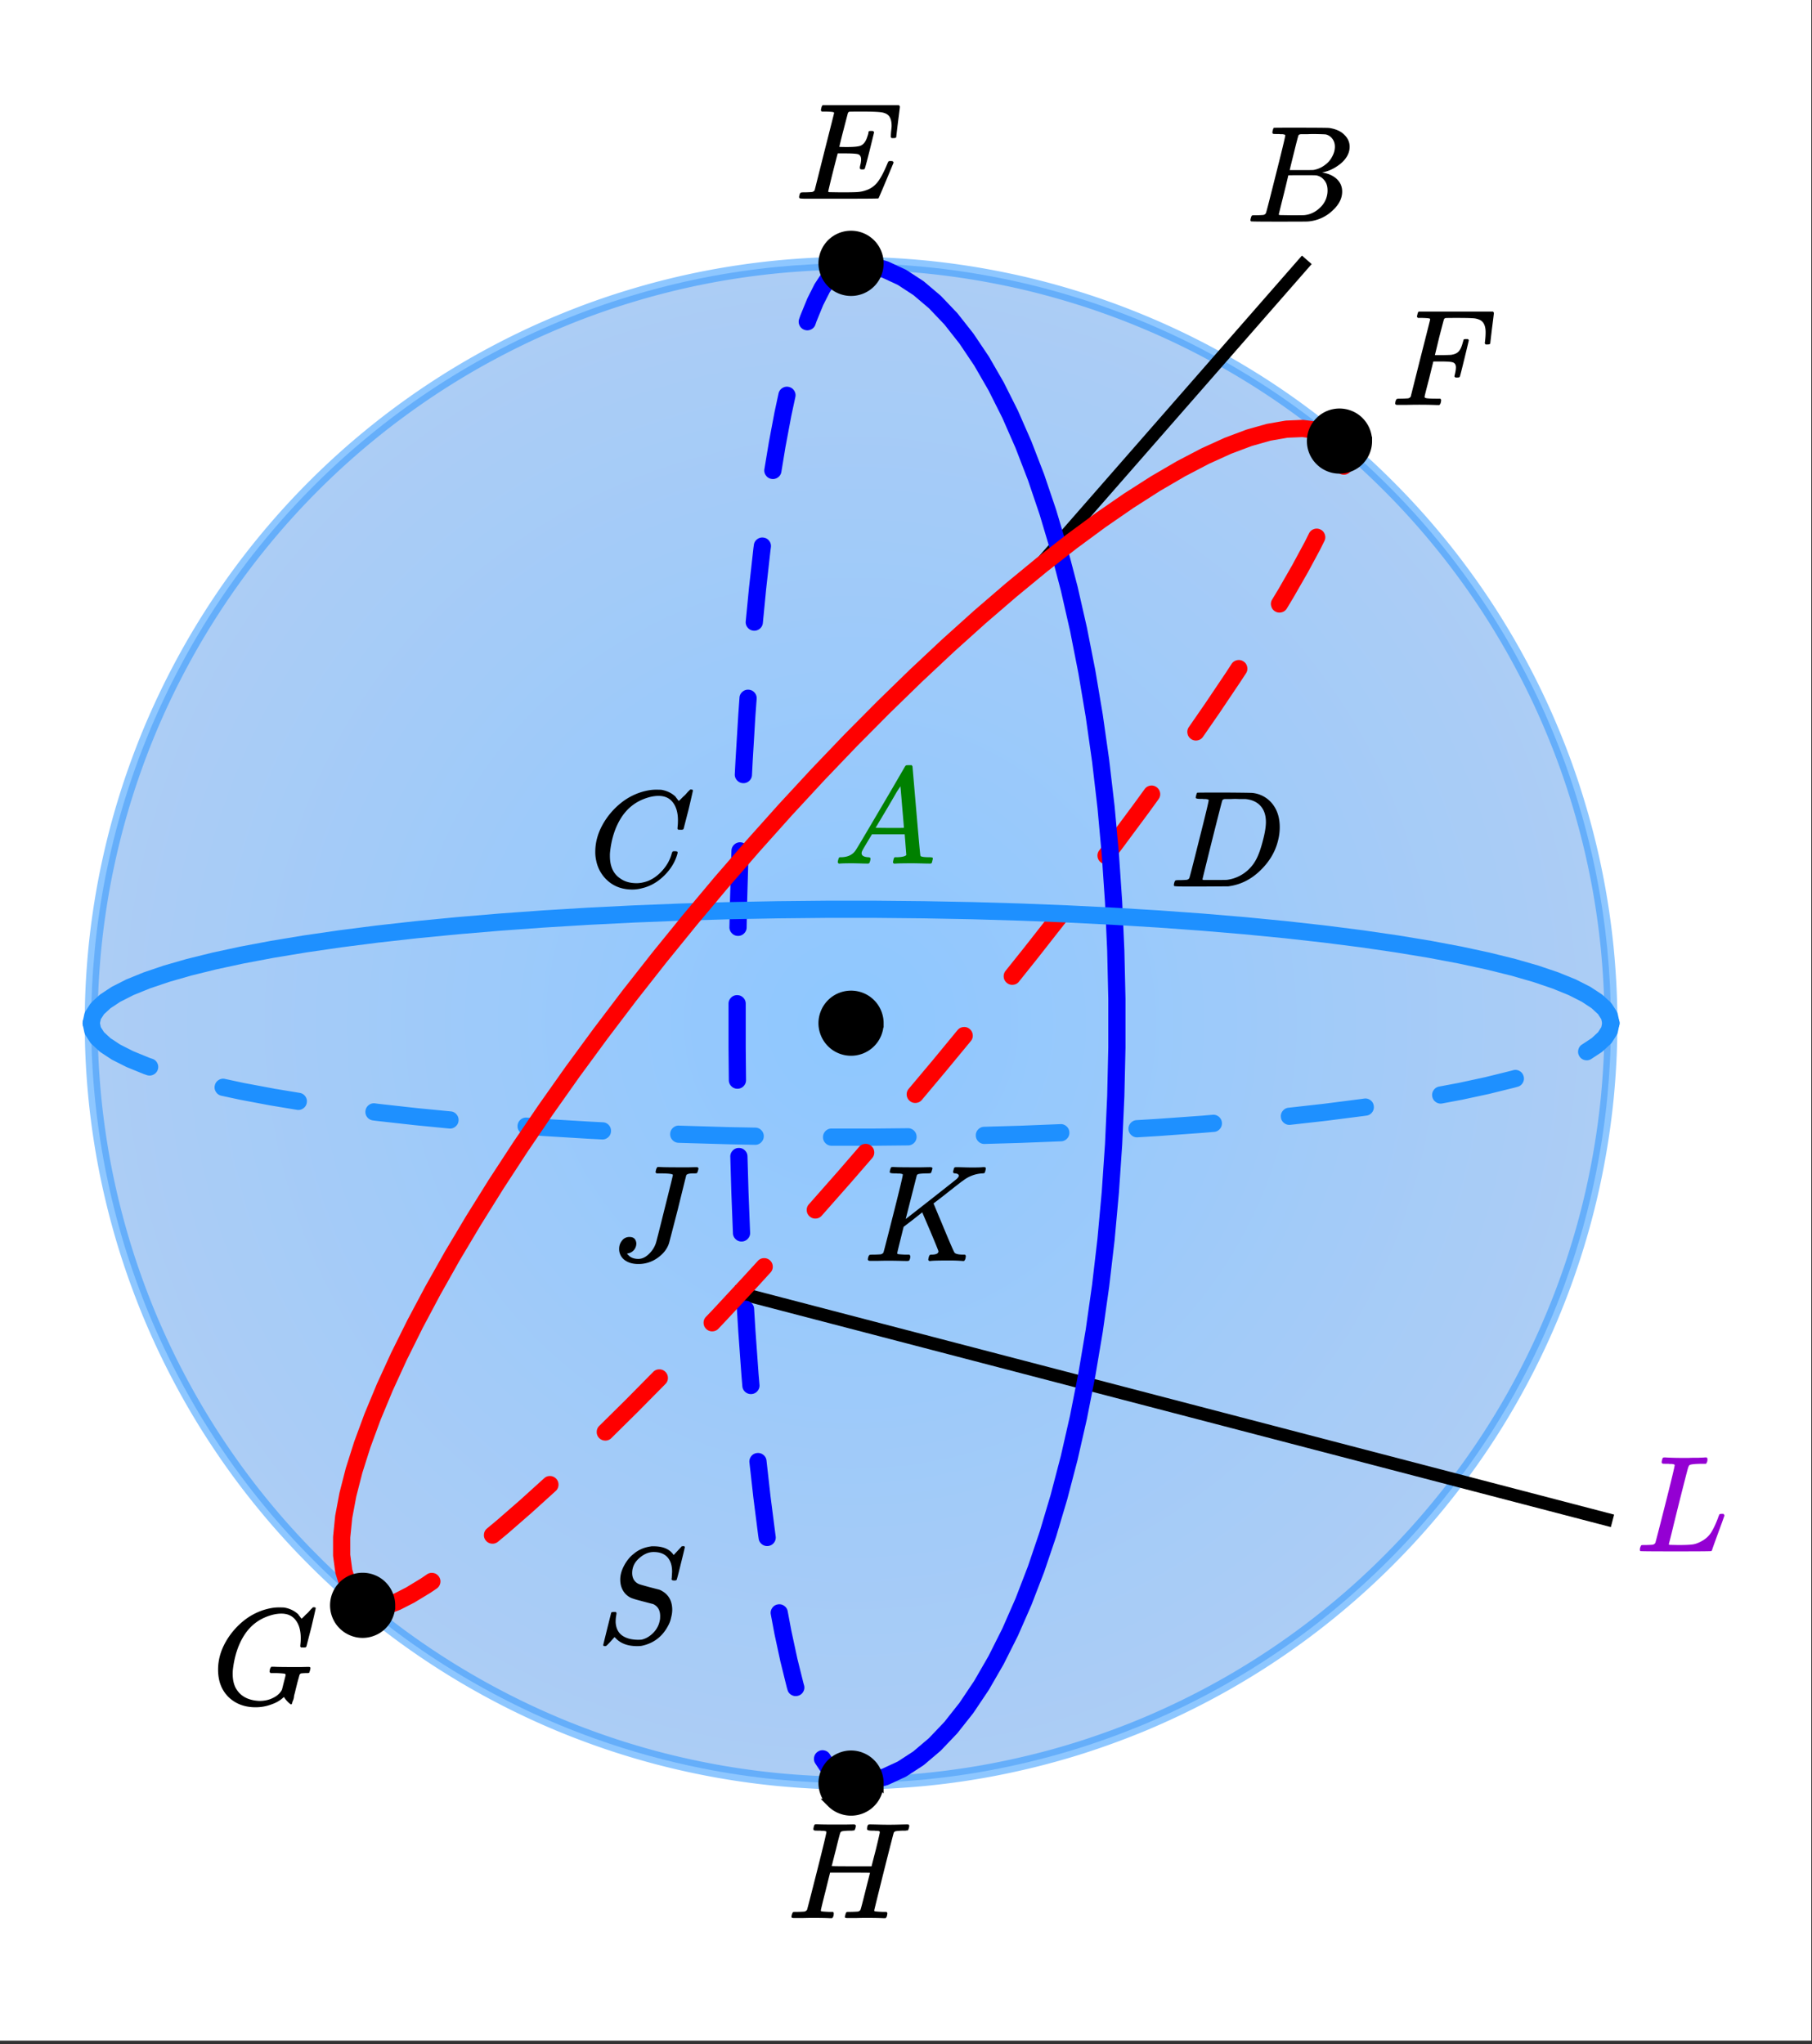 <svg xmlns="http://www.w3.org/2000/svg" xmlns:xlink="http://www.w3.org/1999/xlink" width="237.44" height="267.84" viewBox="0 0 178.08 200.88"><rect x="0" y="0" width="178.08" height="200.88" fill="#333333" stroke="none"/><defs><symbol overflow="visible" id="e"><path d="M9.438-6.078c0-.094.007-.274.03-.547.032-.27.048-.441.048-.516 0-.394-.07-.695-.204-.906-.124-.207-.355-.348-.687-.422-.305-.062-.992-.094-2.063-.094-.773 0-1.171.008-1.203.016-.074.031-.12.078-.14.14-.012.032-.157.59-.438 1.673a61.232 61.232 0 0 0-.406 1.64c.207.012.426.016.656.016h.125c.582 0 1-.035 1.25-.11.258-.082.461-.285.61-.609.05-.101.117-.297.203-.578a.433.433 0 0 0 .015-.11c.008-.038.016-.066.016-.077.008-.008.016-.024.016-.047a.047.047 0 0 1 .046-.032.392.392 0 0 1 .094-.015h.219c.031 0 .055.008.078.015.02.012.031.024.031.032.008 0 .02.011.032.03a.09.09 0 0 0 .03.048L7.36-4.75c-.304 1.2-.468 1.809-.5 1.828-.023.031-.093.047-.218.047-.118 0-.184-.016-.204-.047-.054-.02-.058-.129-.015-.328.062-.227.094-.43.094-.61 0-.257-.09-.425-.266-.5-.168-.062-.61-.093-1.328-.093h-.703c-.055.187-.227.855-.516 2a93.385 93.385 0 0 0-.422 1.75c0 .031.051.055.156.062.102 0 .461.008 1.079.016.843 0 1.398-.008 1.671-.031.282-.02.551-.078.813-.172a2.34 2.34 0 0 0 1.094-.75c.3-.363.625-.957.969-1.781.082-.196.132-.301.156-.313.031-.02.097-.031.203-.031.101 0 .172.012.203.031.05.031.078.078.078.14-.95 2.294-1.445 3.462-1.484 3.5-.031.024-1.32.032-3.86.032H.938C.613-.008.453-.031.453-.063v-.015a.187.187 0 0 1-.031-.078c0-.008.008-.07.031-.188.04-.133.078-.21.11-.234.039-.031.144-.047.312-.047.25 0 .52-.008.813-.031a.41.41 0 0 0 .265-.172c.008-.04.328-1.305.953-3.797.633-2.488.953-3.75.953-3.781 0-.063-.023-.094-.062-.094-.074-.031-.313-.05-.719-.063h-.422a.535.535 0 0 1-.094-.124c0-.02.016-.094.047-.22.032-.163.079-.257.141-.28h7.484c.063.062.094.109.094.14 0 .055-.062.563-.187 1.531-.118.97-.172 1.461-.172 1.47-.024.062-.117.093-.281.093H9.53c-.062-.05-.094-.094-.094-.125zm0 0"/></symbol><symbol overflow="visible" id="f"><path d="M11.766-9.219c.101 0 .164.012.187.031.031.024.047.06.047.11a.72.72 0 0 1-.031.187c-.043.157-.086.246-.125.266h-.11c-.023 0-.054.008-.093.016h-.235c-.48.011-.758.043-.828.093a.53.53 0 0 0-.094.094c-.023.043-.351 1.32-.984 3.828-.625 2.512-.938 3.782-.938 3.813 0 .062.02.094.063.094.07.023.316.042.734.062h.407c.05.063.078.105.078.125.008.012 0 .094-.031.25a.464.464 0 0 1-.141.25h-.203c-.336-.02-.938-.031-1.813-.031-.218 0-.523.008-.906.015h-.844c-.156 0-.234-.035-.234-.109 0-.008.004-.035.016-.078a.643.643 0 0 1 .03-.125c.04-.164.087-.258.141-.281a.954.954 0 0 1 .204-.016h.078c.238 0 .507-.008.812-.031.125-.031.207-.086.25-.172.031-.04.192-.649.484-1.828.301-1.188.454-1.79.454-1.813 0-.008-.657-.015-1.97-.015H4.22l-.453 1.828C3.46-1.446 3.312-.82 3.312-.781c0 .054.016.086.047.094.063.023.305.042.735.062h.422a.38.38 0 0 1 .062.125c.008.012.004.094-.016.25a.69.69 0 0 1-.14.25h-.203c-.336-.02-.938-.031-1.813-.031-.23 0-.539.008-.922.015H.656C.5-.016.422-.055.422-.14c0-.007.008-.07.031-.187.05-.164.098-.258.14-.281.04-.008.11-.016.204-.016h.078c.25 0 .52-.008.813-.031a.41.41 0 0 0 .265-.172c.02-.031.344-1.281.969-3.75.625-2.469.937-3.77.937-3.906 0-.008-.007-.02-.015-.032-.012-.02-.028-.03-.047-.03-.024-.009-.043-.017-.063-.017a.156.156 0 0 0-.078-.015.392.392 0 0 0-.094-.016h-.219a.516.516 0 0 0-.124-.015h-.14c-.22 0-.352-.004-.392-.016a.126.126 0 0 1-.093-.078c-.024-.031-.016-.113.015-.25.032-.145.07-.235.125-.266.008-.008.082-.015.22-.015.374.023.987.03 1.843.03h.89c.383-.007.665-.015.844-.015.114 0 .18.028.203.078.02.032.016.118-.015.25-.043.157-.09.246-.14.266h-.095c-.023 0-.054.008-.093.016h-.235c-.48.011-.758.043-.828.093a.217.217 0 0 0-.094.094c-.03.043-.18.594-.437 1.656-.063.243-.133.508-.203.797-.074.282-.125.492-.157.625l-.062.203c0 .024.656.032 1.969.032h1.953l.015-.047c0-.02.141-.57.422-1.657.25-1.03.375-1.582.375-1.656 0-.02-.011-.039-.03-.062-.013-.02-.032-.031-.063-.031-.024-.008-.047-.016-.079-.016a.516.516 0 0 0-.124-.016h-.141a.957.957 0 0 0-.172-.015h-.156c-.324 0-.485-.047-.485-.141 0-.188.024-.32.079-.406.019-.04.093-.063.218-.063.164 0 .442.008.828.016a33.13 33.13 0 0 0 2.016 0c.375-.008.629-.016.766-.016zm0 0"/></symbol><symbol overflow="visible" id="g"><path d="M2.5-.031c-.25 0-.578.008-.984.015h-.86c-.117 0-.183-.02-.203-.062a.187.187 0 0 1-.031-.078c0-.008.008-.07.031-.188.04-.133.078-.21.11-.234.039-.031.144-.047.312-.047.25 0 .52-.008.813-.031a.41.41 0 0 0 .265-.172c.008-.04.328-1.305.953-3.797.633-2.488.953-3.75.953-3.781 0-.063-.023-.094-.062-.094-.074-.031-.313-.05-.719-.063h-.422a.535.535 0 0 1-.094-.124c0-.02.016-.094.047-.22.032-.163.079-.257.141-.28h7.281c.063.062.094.109.094.14 0 .055-.063.563-.188 1.531-.117.97-.171 1.461-.171 1.47-.024.062-.118.093-.282.093h-.156c-.062-.05-.094-.094-.094-.125v-.063a.255.255 0 0 0 .016-.093c.008-.051.016-.098.016-.141.03-.258.046-.52.046-.781 0-.657-.21-1.067-.624-1.235a1.845 1.845 0 0 0-.657-.14c-.25-.02-.765-.031-1.547-.031-.718 0-1.093.007-1.125.015-.074.031-.12.074-.14.125-.012.012-.168.602-.469 1.766l-.422 1.75h.734c.54-.008.836-.02.891-.032.3-.05.52-.144.656-.28.188-.157.344-.477.47-.97a.88.88 0 0 1 .03-.093c.008-.04.016-.067.016-.078 0-.008.004-.024.016-.047.007-.032.02-.047.03-.047a.123.123 0 0 0 .048-.016c.031-.008.054-.015.078-.015h.265c.063.043.094.086.094.125 0 .03-.14.625-.422 1.78-.28 1.15-.433 1.743-.453 1.782-.011.063-.101.094-.265.094h-.157c-.062-.04-.101-.078-.109-.11 0-.03.016-.109.047-.234.062-.258.094-.476.094-.656 0-.27-.11-.438-.329-.5-.167-.05-.546-.078-1.14-.078h-.75L3.75-2.563c-.293 1.118-.438 1.7-.438 1.75 0 .055.024.09.079.11.101.055.476.078 1.125.078h.343c.051.055.079.094.079.125.007.023 0 .105-.032.25a.464.464 0 0 1-.14.25h-.22A45.919 45.919 0 0 0 2.5-.031zm0 0"/></symbol><symbol overflow="visible" id="h"><path d="M4.36.297c-1.075 0-1.962-.332-2.657-1C1.016-1.38.672-2.281.672-3.406c0-1.082.336-2.133 1.015-3.156a7.267 7.267 0 0 1 1.5-1.641 6.098 6.098 0 0 1 1.97-1.063c.53-.164 1.019-.25 1.468-.25.32 0 .508.008.563.016.539.094 1 .32 1.375.672.007.023.039.07.093.14.063.075.11.137.14.188.04.055.067.078.079.078.031 0 .156-.113.375-.344.063-.062.129-.125.203-.187.07-.07.14-.145.203-.219.07-.082.117-.133.14-.156L10-9.531h.078c.125 0 .188.031.188.094 0 .042-.141.664-.422 1.859-.324 1.25-.485 1.883-.485 1.89a.239.239 0 0 1-.078.094.858.858 0 0 1-.234.016h-.219c-.043-.05-.07-.082-.078-.094 0-.008.004-.086.016-.234.02-.176.03-.375.03-.594 0-.75-.167-1.336-.5-1.766-.323-.425-.792-.64-1.405-.64-.48 0-.996.117-1.547.344-.907.374-1.633 1.007-2.172 1.89-.531.875-.875 1.93-1.031 3.156a3.848 3.848 0 0 0-.032.532c0 .511.086.953.266 1.328.426.824 1.195 1.265 2.313 1.328h.078c.488 0 .937-.102 1.343-.313.407-.207.688-.472.844-.796.02-.07.082-.32.188-.75.113-.426.171-.66.171-.704 0-.07-.062-.113-.187-.125a7.773 7.773 0 0 0-.797-.046h-.5c-.055-.063-.086-.098-.094-.11 0-.02.008-.11.032-.265a.647.647 0 0 1 .14-.25h.235c.351.023.984.03 1.89.03h.828c.332-.007.567-.015.704-.015.124 0 .187.04.187.11 0 .023-.012.09-.031.203a.374.374 0 0 0-.031.093.851.851 0 0 1-.032.094c0 .012-.008.027-.015.047a.091.091 0 0 1-.047.047c-.024 0-.047.008-.078.015h-.141c-.18 0-.36.012-.547.032a.291.291 0 0 0-.156.156l-.047.172c-.031.117-.086.305-.156.562-.063.262-.121.493-.172.688-.024.105-.047.215-.078.328-.031.117-.059.215-.078.297a1.48 1.48 0 0 1-.156.578c-.012.055-.024.094-.032.125a.11.11 0 0 1-.031.078A.188.188 0 0 1 7.89 0c-.012.008-.024.016-.032.016-.03 0-.062-.016-.093-.047-.075-.04-.184-.14-.329-.297a2.288 2.288 0 0 1-.28-.375c0-.008-.012-.004-.032.015a.359.359 0 0 1-.063.047c-.304.282-.699.508-1.187.672-.48.176-.984.266-1.516.266zm0 0"/></symbol><symbol overflow="visible" id="i"><path d="M3.89-8.484c0-.008-.007-.02-.015-.032-.012-.02-.027-.03-.047-.03a.084.084 0 0 0-.047-.017c-.023-.007-.047-.015-.078-.015a.392.392 0 0 0-.094-.016H3.39a.582.582 0 0 0-.14-.015h-.125c-.219 0-.355-.004-.406-.016a.091.091 0 0 1-.078-.078c-.024-.031-.016-.113.015-.25.04-.156.078-.242.11-.266.007-.008.597-.015 1.765-.015 2.332 0 3.563.011 3.688.03.625.095 1.11.31 1.453.642.363.343.547.746.547 1.203 0 .324-.086.632-.25.921-.211.368-.531.696-.969.985-.43.293-.883.492-1.36.594l-.14.03c.594.087 1.07.294 1.438.626.363.336.546.75.546 1.25 0 .648-.296 1.25-.89 1.812A3.925 3.925 0 0 1 6.125-.016C6.062-.004 5.109 0 3.265 0 1.462 0 .552-.008.532-.031.488-.051.47-.086.47-.141c0-.062.008-.125.031-.187.04-.164.086-.258.14-.281a.954.954 0 0 1 .204-.016h.078c.238 0 .508-.008.812-.031.125-.031.207-.086.25-.172.032-.031.352-1.281.97-3.75.624-2.469.937-3.77.937-3.906zM8.767-7.36c0-.301-.079-.555-.235-.766a1.131 1.131 0 0 0-.625-.438c-.062-.019-.48-.035-1.25-.046-.18 0-.367.007-.562.015h-.641c-.137.012-.219.043-.25.094-.031.031-.183.602-.453 1.703-.273 1.094-.414 1.672-.422 1.734h1.094c.726 0 1.144-.003 1.25-.015a2.49 2.49 0 0 0 1.047-.438c.332-.226.586-.507.765-.843.188-.332.282-.664.282-1zm-.72 4.265c0-.394-.108-.722-.327-.984a1.279 1.279 0 0 0-.797-.469c-.055-.008-.43-.016-1.125-.016-1.063 0-1.602.008-1.61.016 0 .024-.078.356-.234 1-.156.637-.312 1.266-.469 1.89l-.234.954c0 .031.05.055.156.062.102 0 .469.008 1.094.016.8 0 1.234-.004 1.297-.016.582-.062 1.101-.32 1.562-.78a2.279 2.279 0 0 0 .688-1.673zm0 0"/></symbol><symbol overflow="visible" id="j"><path d="M8.797-6.5c0-.75-.168-1.336-.5-1.766-.324-.425-.793-.64-1.406-.64-.48 0-.996.117-1.547.344-.98.406-1.746 1.105-2.297 2.093-.492.875-.797 1.903-.922 3.078A2.994 2.994 0 0 0 2.109-3c0 1.031.344 1.773 1.032 2.219.425.304.957.453 1.593.453.344 0 .72-.07 1.125-.219.532-.219 1.008-.57 1.438-1.062.437-.5.734-1.047.89-1.641.04-.113.07-.176.094-.188.02-.019.086-.03.203-.03.188 0 .282.038.282.109 0 .011-.008.054-.016.125-.219.804-.656 1.527-1.313 2.171C6.79-.425 6.063-.016 5.25.173a3.682 3.682 0 0 1-.938.125C3.382.297 2.603.03 1.97-.5A3.568 3.568 0 0 1 .766-2.531a3.733 3.733 0 0 1-.094-.875c0-1.082.336-2.133 1.015-3.156a7.267 7.267 0 0 1 1.5-1.641 6.098 6.098 0 0 1 1.97-1.063c.53-.164 1.019-.25 1.468-.25.32 0 .508.008.563.016.539.094 1 .32 1.375.672.007.023.039.07.093.14.063.075.11.137.14.188.04.055.067.078.079.078.031 0 .156-.113.375-.344.063-.062.129-.125.203-.187.07-.07.14-.145.203-.219.07-.082.117-.133.14-.156L10-9.531h.078c.125 0 .188.031.188.094 0 .042-.141.664-.422 1.859-.324 1.25-.485 1.883-.485 1.89a.239.239 0 0 1-.078.094.858.858 0 0 1-.234.016h-.219c-.043-.05-.07-.082-.078-.094 0-.008.004-.086.016-.234.02-.176.03-.375.03-.594zm0 0"/></symbol><symbol overflow="visible" id="k"><path d="M3.875-8.484c0-.008-.008-.02-.016-.032 0-.02-.011-.03-.03-.03-.024-.009-.044-.017-.063-.017a.156.156 0 0 0-.079-.015.392.392 0 0 0-.093-.016h-.219a.582.582 0 0 0-.14-.015h-.126c-.304 0-.468-.032-.5-.094-.011-.031 0-.11.032-.235.039-.164.078-.257.109-.28.02-.009.922-.016 2.703-.016 1.5.011 2.336.023 2.516.03.187 0 .367.024.547.063a2.88 2.88 0 0 1 1.703 1.125c.426.586.64 1.313.64 2.188 0 .45-.058.89-.171 1.328-.25 1.023-.778 1.945-1.579 2.766C8.203-.797 7.164-.234 6-.047l-.188.031L3.188 0h-1.5C.883 0 .478-.02.47-.063v-.015a.32.32 0 0 1-.016-.078c0-.008.008-.07.031-.188.04-.133.079-.21.11-.234.039-.031.144-.047.312-.047.239 0 .508-.008.813-.031.125-.031.207-.086.25-.172.031-.031.351-1.281.968-3.75.626-2.469.938-3.77.938-3.906zM9.5-6.344c0-.664-.18-1.191-.531-1.578-.344-.383-.836-.61-1.469-.672H6.906c-.156-.008-.304-.015-.437-.015-.137 0-.282.007-.438.015H5.453c-.117.012-.195.055-.234.125-.024.031-.356 1.328-1 3.89-.637 2.556-.953 3.845-.953 3.876 0 .031.05.055.156.062h1.031c.738 0 1.149-.004 1.234-.015A3.767 3.767 0 0 0 7.86-1.734c.32-.32.582-.696.782-1.125.207-.438.398-1.008.578-1.72.187-.718.281-1.304.281-1.765zm0 0"/></symbol><symbol overflow="visible" id="l"><path d="M7.469-7.031c0-.614-.157-1.086-.469-1.422-.305-.332-.75-.5-1.344-.5-.492 0-.965.203-1.422.61-.46.405-.687.89-.687 1.452 0 .282.066.524.203.72.145.198.332.335.563.405.03.012.343.102.937.266l.906.234c.133.032.305.121.516.266.539.387.812.965.812 1.734a3 3 0 0 1-.109.75 2.665 2.665 0 0 1-.266.75C6.547-.66 5.672.016 4.484.266c-.105.02-.257.03-.453.03-.898 0-1.59-.25-2.078-.75l-.14-.14-.375.422C1.175.11 1.03.254 1 .266c-.023.02-.063.03-.125.03C.758.297.703.259.703.189c0-.024.258-1.079.781-3.172.02-.051.11-.079.266-.079h.188c.039.043.062.075.062.094.008.012.004.086-.016.219-.043.219-.062.45-.062.688.031.585.242 1.023.64 1.312.395.281.926.422 1.594.422.094 0 .203-.004.328-.016.426-.101.805-.328 1.141-.672.344-.351.555-.765.64-1.234.02-.07.032-.207.032-.406 0-.582-.234-.977-.703-1.188-.055-.008-.375-.094-.969-.25s-.906-.242-.938-.265a1.704 1.704 0 0 1-.953-.672c-.242-.344-.359-.75-.359-1.219 0-.445.129-.91.39-1.39.258-.477.567-.852.922-1.126.458-.394 1.016-.64 1.672-.734a.582.582 0 0 1 .141-.016h.156c.938 0 1.594.29 1.969.86l.797-.86h.047c.031-.007.054-.015.078-.015.113 0 .172.031.172.094 0 .062-.133.609-.39 1.64-.25 1.031-.392 1.563-.423 1.594-.031.031-.105.047-.218.047-.18 0-.266-.04-.266-.125 0-.051.004-.098.016-.14 0-.04.003-.134.015-.282.008-.156.016-.266.016-.328zm0 0"/></symbol><symbol overflow="visible" id="m"><path d="M6.047-8.453c0-.102-.422-.156-1.266-.156h-.328c-.062-.04-.101-.079-.11-.11 0-.031.016-.113.048-.25a.642.642 0 0 1 .14-.265h.219c.375.023 1.035.03 1.984.03h.891c.352-.007.598-.015.734-.015.102 0 .16.024.172.063.02.043.031.07.031.078 0 .012-.015.074-.046.187-.043.149-.079.23-.11.25-.031.024-.117.032-.25.032h-.11c-.398 0-.624.062-.687.187-.03.117-.308 1.23-.828 3.344-.574 2.23-.867 3.351-.875 3.36-.187.554-.562 1.027-1.125 1.421a3.18 3.18 0 0 1-1.89.594C2.086.297 1.633.16 1.28-.11a1.332 1.332 0 0 1-.515-1.079c0-.312.093-.582.28-.812a.889.889 0 0 1 .735-.36c.407 0 .63.204.672.61a1 1 0 0 1-.219.656.991.991 0 0 1-.578.344c-.074.012-.11.027-.11.047 0 .012.036.047.11.11.227.261.563.39 1 .39.344 0 .676-.149 1-.453.332-.301.57-.664.719-1.094.04-.113.328-1.242.86-3.39.538-2.145.812-3.25.812-3.313zm0 0"/></symbol><symbol overflow="visible" id="n"><path d="M3.86-8.484c0-.008-.008-.02-.016-.032-.012-.02-.028-.03-.047-.03-.024-.009-.043-.017-.063-.017a.156.156 0 0 0-.078-.015.392.392 0 0 0-.094-.016h-.219a.516.516 0 0 0-.124-.015h-.14c-.306 0-.47-.032-.5-.094-.013-.031 0-.11.03-.235.04-.156.082-.25.125-.28.008-.009.082-.016.22-.016.374.023.987.03 1.843.03h.89c.383-.007.665-.015.844-.015.157 0 .235.04.235.11a.583.583 0 0 1-.047.187c-.043.18-.086.274-.125.281-.032.024-.18.032-.438.032-.48.011-.758.043-.828.093a.217.217 0 0 0-.094.094L4.141-4.125c.007 0 .836-.645 2.484-1.938 1.656-1.3 2.5-1.968 2.531-2 .133-.132.203-.238.203-.312 0-.133-.117-.21-.343-.234-.149 0-.22-.051-.22-.157 0-.007.017-.07.048-.187.031-.113.05-.18.062-.203.031-.04.11-.063.235-.063.144 0 .382.008.718.016.332.012.61.015.829.015.488 0 .82-.007 1-.03.132-.009.222-.005.265.015.04.012.063.055.063.125 0 .031-.016.105-.047.219a.87.87 0 0 1-.063.187c-.031.043-.117.063-.25.063a3.36 3.36 0 0 0-1.844.687l-.156.11c-.023.011-.492.375-1.406 1.093a57.582 57.582 0 0 1-1.375 1.063L7-5.36l.375.906c.176.406.336.793.484 1.156.664 1.594 1.024 2.418 1.079 2.469.007.023.03.043.062.062.125.086.352.133.688.141h.28c.052.063.079.105.079.125.008.012 0 .094-.031.25a.464.464 0 0 1-.141.25h-.14a15.298 15.298 0 0 0-1.282-.047c-1.074 0-1.695.016-1.86.047h-.14a.365.365 0 0 1-.094-.11c0-.03.016-.113.047-.25A.558.558 0 0 1 6.5-.577c.031-.031.086-.047.172-.047.457 0 .687-.11.687-.328 0-.05-.265-.707-.796-1.969l-.797-1.86-.907.72-.921.703-.313 1.265c-.21.836-.313 1.274-.313 1.313 0 .054.016.086.047.094.063.023.305.042.735.062h.422a.57.57 0 0 1 .078.156.888.888 0 0 1-.094.406C4.457-.02 4.383 0 4.281 0c-.148 0-.418-.004-.812-.016C3.07-.023 2.727-.03 2.438-.03c-.293 0-.626.008-1 .015H.655c-.117 0-.183-.02-.203-.062a.187.187 0 0 1-.031-.078c0-.008.008-.07.031-.188.04-.133.078-.21.11-.234.039-.031.144-.047.312-.047.25 0 .52-.008.813-.031a.41.41 0 0 0 .265-.172c.02-.031.344-1.281.969-3.75.625-2.469.937-3.77.937-3.906zm0 0"/></symbol><symbol overflow="visible" id="o"><path d="M3.86-8.484c0-.008-.008-.02-.016-.032-.012-.02-.028-.03-.047-.03-.024-.009-.043-.017-.063-.017a.156.156 0 0 0-.078-.015.392.392 0 0 0-.094-.016h-.219a.516.516 0 0 0-.124-.015h-.14c-.22 0-.352-.004-.392-.016a.126.126 0 0 1-.093-.078c-.024-.031-.016-.113.015-.25.04-.164.082-.254.125-.266a.794.794 0 0 1 .204-.015c.476.03 1.05.046 1.718.046h.532c.238-.007.41-.015.515-.015h.484c.196-.008.348-.016.454-.016.101-.008.171-.015.203-.015H7c.05.054.078.093.078.125a.922.922 0 0 1-.016.25.72.72 0 0 1-.125.25h-.515c-.625.011-.992.054-1.094.125-.062.03-.125.164-.187.39-.063.219-.368 1.403-.907 3.547l-.468 1.89a95.478 95.478 0 0 1-.36 1.47l-.125.484c0 .031.04.055.125.062.082 0 .348.008.797.016.676 0 1.156-.02 1.438-.063.28-.039.593-.16.937-.359.363-.207.656-.484.875-.828.219-.352.438-.816.656-1.39a2.37 2.37 0 0 1 .157-.391.547.547 0 0 1 .218-.031h.172c.063.085.094.136.094.156 0 .011-.094.277-.281.797-.188.511-.387 1.054-.594 1.625-.21.574-.324.902-.344.984-.031.055-.058.086-.078.094C7.43-.008 6.27 0 3.97 0 1.676 0 .516-.008.484-.031c-.03-.02-.046-.055-.046-.11 0-.062.003-.125.015-.187.05-.164.098-.258.14-.281.04-.008.11-.016.204-.016h.078c.25 0 .52-.008.813-.031a.41.41 0 0 0 .265-.172c.02-.031.344-1.281.969-3.75.625-2.469.937-3.77.937-3.906zm0 0"/></symbol><symbol overflow="visible" id="p"><path d="M.563 0C.5-.063.469-.11.469-.14c0-.04.015-.118.047-.235.03-.113.054-.18.078-.203l.062-.047h.188c.625-.02 1.082-.242 1.375-.672.05-.05.867-1.426 2.453-4.125a452.572 452.572 0 0 0 2.39-4.094c.051-.082.098-.129.141-.14.04-.008.14-.016.297-.016h.234c.051.074.079.117.079.125l.375 4.375c.25 2.906.382 4.375.406 4.406.039.094.332.141.875.141.101 0 .176.008.219.016.039 0 .07.011.093.03.02.024.031.056.031.095a.983.983 0 0 1-.046.187c-.024.137-.047.219-.079.25C9.665-.016 9.61 0 9.517 0c-.168 0-.438-.004-.813-.016-.367-.007-.664-.015-.89-.015-.844 0-1.399.011-1.657.031h-.172a.365.365 0 0 1-.093-.11c0-.03.015-.113.046-.25.032-.124.055-.195.079-.218l.046-.047h.282c.476-.02.765-.094.86-.219l-.157-2.031H3.828l-.469.781c-.324.543-.492.836-.5.875a.524.524 0 0 0-.046.203c0 .23.207.36.624.391.165 0 .25.047.25.14a.915.915 0 0 1-.03.188.754.754 0 0 1-.095.25C3.54-.016 3.485 0 3.392 0c-.157 0-.403-.004-.735-.016-.336-.007-.586-.015-.75-.015C1.27-.031.86-.02.672 0zm6.406-3.516c0-.093-.059-.789-.172-2.093-.106-1.313-.164-1.973-.172-1.985l-.375.578c-.137.243-.418.727-.844 1.454L4.188-3.517l1.39.016c.926 0 1.39-.004 1.39-.016zm0 0"/></symbol><clipPath id="a"><path d="M0 0h178v200.531H0zm0 0"/></clipPath><clipPath id="b"><path d="M8 25h151v151H8zm0 0"/></clipPath><clipPath id="c"><path d="M158.32 100.555c0 1.222-.03 2.445-.09 3.664a81.302 81.302 0 0 1-.27 3.656 75.072 75.072 0 0 1-1.078 7.25 73.817 73.817 0 0 1-2.929 10.59 72.55 72.55 0 0 1-1.32 3.418 73.244 73.244 0 0 1-3.133 6.625 73.388 73.388 0 0 1-5.879 9.281 69.919 69.919 0 0 1-2.254 2.89 73.484 73.484 0 0 1-4.922 5.43 73.5 73.5 0 0 1-5.43 4.922 73.542 73.542 0 0 1-5.886 4.367 72.613 72.613 0 0 1-3.098 1.961 71.017 71.017 0 0 1-3.187 1.805 75.358 75.358 0 0 1-6.625 3.137c-1.13.465-2.27.906-3.422 1.316a71.142 71.142 0 0 1-3.48 1.153 74.873 74.873 0 0 1-7.105 1.777c-1.2.242-2.403.45-3.614.629-1.207.18-2.422.328-3.637.449a82.157 82.157 0 0 1-3.656.27c-1.223.058-2.442.09-3.664.09a76.33 76.33 0 0 1-3.664-.09 81.3 81.3 0 0 1-3.657-.27 75.732 75.732 0 0 1-3.636-.45 70.53 70.53 0 0 1-3.614-.628 73.818 73.818 0 0 1-10.59-2.93 77.041 77.041 0 0 1-3.417-1.316 75.358 75.358 0 0 1-12.91-6.903 76.559 76.559 0 0 1-3-2.109 76.433 76.433 0 0 1-5.665-4.652c-.906-.82-1.789-1.66-2.652-2.528a70.384 70.384 0 0 1-2.527-2.652 70.087 70.087 0 0 1-2.395-2.777 73.544 73.544 0 0 1-4.367-5.887 73.388 73.388 0 0 1-3.766-6.285 75.359 75.359 0 0 1-3.137-6.625 77.041 77.041 0 0 1-2.468-6.899 78.847 78.847 0 0 1-.977-3.535 78.804 78.804 0 0 1-.804-3.574A75.048 75.048 0 0 1 9.05 96.891c.062-1.22.152-2.438.27-3.657a75.733 75.733 0 0 1 1.074-7.25c.242-1.195.507-2.39.804-3.574a74.026 74.026 0 0 1 2.129-7.016c.41-1.148.852-2.289 1.317-3.417a75.36 75.36 0 0 1 6.902-12.91 73.544 73.544 0 0 1 4.367-5.887 73.498 73.498 0 0 1 4.922-5.43 73.66 73.66 0 0 1 5.43-4.922 72.52 72.52 0 0 1 2.886-2.254 75.02 75.02 0 0 1 6.094-4.074 73.39 73.39 0 0 1 3.191-1.805 73.244 73.244 0 0 1 6.626-3.133 72.549 72.549 0 0 1 6.898-2.468 73.994 73.994 0 0 1 10.723-2.41 75.732 75.732 0 0 1 3.636-.45 81.302 81.302 0 0 1 3.657-.27 76.33 76.33 0 0 1 3.664-.089c1.222 0 2.441.031 3.664.09 1.218.062 2.437.152 3.656.27a75.072 75.072 0 0 1 7.25 1.078 72.592 72.592 0 0 1 7.105 1.781c1.172.351 2.332.734 3.48 1.148 1.153.41 2.294.852 3.423 1.32a73.244 73.244 0 0 1 6.625 3.133 71.018 71.018 0 0 1 3.187 1.805 72.612 72.612 0 0 1 6.094 4.074 69.918 69.918 0 0 1 2.89 2.254 73.483 73.483 0 0 1 5.43 4.922 73.483 73.483 0 0 1 4.922 5.43 69.92 69.92 0 0 1 2.254 2.89 72.564 72.564 0 0 1 4.074 6.094 71.018 71.018 0 0 1 1.805 3.188 73.245 73.245 0 0 1 3.133 6.625 72.55 72.55 0 0 1 2.469 6.898 73.994 73.994 0 0 1 2.41 10.723c.18 1.207.328 2.422.449 3.636.117 1.22.207 2.438.27 3.657.058 1.218.09 2.441.09 3.664zm0 0"/></clipPath><radialGradient id="d" gradientUnits="userSpaceOnUse" cx=".5" cy=".5" fx=".5" fy=".5" r="1.8" gradientTransform="matrix(149.357 0 0 149.357 8.961 25.876)"><stop offset="0" stop-color="#1f90ff" stop-opacity=".502"/><stop offset=".004" stop-color="#1f90ff" stop-opacity=".502"/><stop offset=".008" stop-color="#2090fe" stop-opacity=".502"/><stop offset=".012" stop-color="#2191fe" stop-opacity=".502"/><stop offset=".016" stop-color="#2291fe" stop-opacity=".502"/><stop offset=".02" stop-color="#2391fd" stop-opacity=".502"/><stop offset=".023" stop-color="#2491fd" stop-opacity=".502"/><stop offset=".027" stop-color="#2491fd" stop-opacity=".502"/><stop offset=".031" stop-color="#2591fd" stop-opacity=".502"/><stop offset=".035" stop-color="#2692fc" stop-opacity=".502"/><stop offset=".039" stop-color="#2792fc" stop-opacity=".502"/><stop offset=".043" stop-color="#2892fc" stop-opacity=".502"/><stop offset=".047" stop-color="#2992fb" stop-opacity=".502"/><stop offset=".051" stop-color="#2a92fb" stop-opacity=".502"/><stop offset=".055" stop-color="#2a92fb" stop-opacity=".502"/><stop offset=".059" stop-color="#2b92fb" stop-opacity=".502"/><stop offset=".063" stop-color="#2c93fa" stop-opacity=".502"/><stop offset=".066" stop-color="#2d93fa" stop-opacity=".502"/><stop offset=".07" stop-color="#2e93fa" stop-opacity=".502"/><stop offset=".074" stop-color="#2f93fa" stop-opacity=".502"/><stop offset=".078" stop-color="#3093f9" stop-opacity=".502"/><stop offset=".082" stop-color="#3093f9" stop-opacity=".502"/><stop offset=".086" stop-color="#3193f9" stop-opacity=".502"/><stop offset=".09" stop-color="#3294f8" stop-opacity=".502"/><stop offset=".094" stop-color="#3394f8" stop-opacity=".502"/><stop offset=".098" stop-color="#3494f8" stop-opacity=".502"/><stop offset=".102" stop-color="#3594f8" stop-opacity=".502"/><stop offset=".105" stop-color="#3694f7" stop-opacity=".502"/><stop offset=".109" stop-color="#3694f7" stop-opacity=".502"/><stop offset=".113" stop-color="#3795f7" stop-opacity=".502"/><stop offset=".117" stop-color="#3895f6" stop-opacity=".502"/><stop offset=".121" stop-color="#3995f6" stop-opacity=".502"/><stop offset=".125" stop-color="#3a95f6" stop-opacity=".502"/><stop offset=".129" stop-color="#3b95f6" stop-opacity=".502"/><stop offset=".133" stop-color="#3b95f5" stop-opacity=".502"/><stop offset=".137" stop-color="#3c95f5" stop-opacity=".502"/><stop offset=".141" stop-color="#3d96f5" stop-opacity=".502"/><stop offset=".145" stop-color="#3e96f4" stop-opacity=".502"/><stop offset=".148" stop-color="#3f96f4" stop-opacity=".502"/><stop offset=".152" stop-color="#4096f4" stop-opacity=".502"/><stop offset=".156" stop-color="#4196f4" stop-opacity=".502"/><stop offset=".16" stop-color="#4196f3" stop-opacity=".502"/><stop offset=".164" stop-color="#4297f3" stop-opacity=".502"/><stop offset=".168" stop-color="#4397f3" stop-opacity=".502"/><stop offset=".172" stop-color="#4497f2" stop-opacity=".502"/><stop offset=".176" stop-color="#4597f2" stop-opacity=".502"/><stop offset=".18" stop-color="#4697f2" stop-opacity=".502"/><stop offset=".184" stop-color="#4797f2" stop-opacity=".502"/><stop offset=".188" stop-color="#4797f1" stop-opacity=".502"/><stop offset=".191" stop-color="#4898f1" stop-opacity=".502"/><stop offset=".195" stop-color="#4998f1" stop-opacity=".502"/><stop offset=".199" stop-color="#4a98f1" stop-opacity=".502"/><stop offset=".203" stop-color="#4b98f0" stop-opacity=".502"/><stop offset=".207" stop-color="#4c98f0" stop-opacity=".502"/><stop offset=".211" stop-color="#4d98f0" stop-opacity=".502"/><stop offset=".215" stop-color="#4d99ef" stop-opacity=".502"/><stop offset=".219" stop-color="#4e99ef" stop-opacity=".502"/><stop offset=".223" stop-color="#4f99ef" stop-opacity=".502"/><stop offset=".227" stop-color="#5099ef" stop-opacity=".502"/><stop offset=".23" stop-color="#5199ee" stop-opacity=".502"/><stop offset=".234" stop-color="#5299ee" stop-opacity=".502"/><stop offset=".238" stop-color="#5299ee" stop-opacity=".502"/><stop offset=".242" stop-color="#539aed" stop-opacity=".502"/><stop offset=".246" stop-color="#549aed" stop-opacity=".502"/><stop offset=".25" stop-color="#559aed" stop-opacity=".502"/><stop offset=".254" stop-color="#569aed" stop-opacity=".502"/><stop offset=".258" stop-color="#579aec" stop-opacity=".502"/><stop offset=".262" stop-color="#589aec" stop-opacity=".502"/><stop offset=".266" stop-color="#589bec" stop-opacity=".502"/><stop offset=".27" stop-color="#599beb" stop-opacity=".502"/><stop offset=".273" stop-color="#5a9beb" stop-opacity=".502"/><stop offset=".277" stop-color="#5b9beb" stop-opacity=".502"/><stop offset=".281" stop-color="#5c9beb" stop-opacity=".502"/><stop offset=".285" stop-color="#5d9bea" stop-opacity=".502"/><stop offset=".289" stop-color="#5e9bea" stop-opacity=".502"/><stop offset=".293" stop-color="#5e9cea" stop-opacity=".502"/><stop offset=".297" stop-color="#5f9cea" stop-opacity=".502"/><stop offset=".301" stop-color="#609ce9" stop-opacity=".502"/><stop offset=".305" stop-color="#619ce9" stop-opacity=".502"/><stop offset=".309" stop-color="#629ce9" stop-opacity=".502"/><stop offset=".313" stop-color="#639ce8" stop-opacity=".502"/><stop offset=".316" stop-color="#639ce8" stop-opacity=".502"/><stop offset=".32" stop-color="#649de8" stop-opacity=".502"/><stop offset=".324" stop-color="#659de8" stop-opacity=".502"/><stop offset=".328" stop-color="#669de7" stop-opacity=".502"/><stop offset=".332" stop-color="#679de7" stop-opacity=".502"/><stop offset=".336" stop-color="#689de7" stop-opacity=".502"/><stop offset=".34" stop-color="#699de6" stop-opacity=".502"/><stop offset=".344" stop-color="#699ee6" stop-opacity=".502"/><stop offset=".348" stop-color="#6a9ee6" stop-opacity=".502"/><stop offset=".352" stop-color="#6b9ee6" stop-opacity=".502"/><stop offset=".355" stop-color="#6c9ee5" stop-opacity=".502"/><stop offset=".359" stop-color="#6d9ee5" stop-opacity=".502"/><stop offset=".363" stop-color="#6e9ee5" stop-opacity=".502"/><stop offset=".367" stop-color="#6f9ee4" stop-opacity=".502"/><stop offset=".371" stop-color="#6f9fe4" stop-opacity=".502"/><stop offset=".375" stop-color="#709fe4" stop-opacity=".502"/><stop offset=".379" stop-color="#719fe4" stop-opacity=".502"/><stop offset=".383" stop-color="#729fe3" stop-opacity=".502"/><stop offset=".387" stop-color="#739fe3" stop-opacity=".502"/><stop offset=".391" stop-color="#749fe3" stop-opacity=".502"/><stop offset=".395" stop-color="#75a0e2" stop-opacity=".502"/><stop offset=".398" stop-color="#75a0e2" stop-opacity=".502"/><stop offset=".402" stop-color="#76a0e2" stop-opacity=".502"/><stop offset=".406" stop-color="#77a0e2" stop-opacity=".502"/><stop offset=".41" stop-color="#78a0e1" stop-opacity=".502"/><stop offset=".414" stop-color="#79a0e1" stop-opacity=".502"/><stop offset=".418" stop-color="#7aa0e1" stop-opacity=".502"/><stop offset=".422" stop-color="#7aa1e1" stop-opacity=".502"/><stop offset=".426" stop-color="#7ba1e0" stop-opacity=".502"/><stop offset=".43" stop-color="#7ca1e0" stop-opacity=".502"/><stop offset=".434" stop-color="#7da1e0" stop-opacity=".502"/><stop offset=".438" stop-color="#7ea1df" stop-opacity=".502"/><stop offset=".441" stop-color="#7fa1df" stop-opacity=".502"/><stop offset=".445" stop-color="#80a2df" stop-opacity=".502"/><stop offset=".449" stop-color="#80a2df" stop-opacity=".502"/><stop offset=".453" stop-color="#81a2de" stop-opacity=".502"/><stop offset=".457" stop-color="#82a2de" stop-opacity=".502"/><stop offset=".461" stop-color="#83a2de" stop-opacity=".502"/><stop offset=".465" stop-color="#84a2dd" stop-opacity=".502"/><stop offset=".469" stop-color="#85a2dd" stop-opacity=".502"/><stop offset=".473" stop-color="#86a3dd" stop-opacity=".502"/><stop offset=".477" stop-color="#86a3dd" stop-opacity=".502"/><stop offset=".48" stop-color="#87a3dc" stop-opacity=".502"/><stop offset=".484" stop-color="#88a3dc" stop-opacity=".502"/><stop offset=".488" stop-color="#89a3dc" stop-opacity=".502"/><stop offset=".492" stop-color="#8aa3db" stop-opacity=".502"/><stop offset=".496" stop-color="#8ba4db" stop-opacity=".502"/><stop offset=".5" stop-color="#8ca4db" stop-opacity=".502"/><stop offset=".504" stop-color="#8ca4db" stop-opacity=".502"/><stop offset=".508" stop-color="#8da4da" stop-opacity=".502"/><stop offset=".512" stop-color="#8ea4da" stop-opacity=".502"/><stop offset=".516" stop-color="#8fa4da" stop-opacity=".502"/><stop offset=".52" stop-color="#90a4d9" stop-opacity=".502"/><stop offset=".523" stop-color="#91a5d9" stop-opacity=".502"/><stop offset=".527" stop-color="#91a5d9" stop-opacity=".502"/><stop offset=".531" stop-color="#92a5d9" stop-opacity=".502"/><stop offset=".535" stop-color="#93a5d8" stop-opacity=".502"/><stop offset=".539" stop-color="#94a5d8" stop-opacity=".502"/><stop offset=".543" stop-color="#95a5d8" stop-opacity=".502"/><stop offset=".547" stop-color="#96a5d8" stop-opacity=".502"/><stop offset=".551" stop-color="#97a6d7" stop-opacity=".502"/><stop offset=".555" stop-color="#97a6d7" stop-opacity=".502"/><stop offset=".559" stop-color="#98a6d7" stop-opacity=".502"/><stop offset=".563" stop-color="#99a6d6" stop-opacity=".502"/><stop offset=".566" stop-color="#9aa6d6" stop-opacity=".502"/><stop offset=".57" stop-color="#9ba6d6" stop-opacity=".502"/><stop offset=".574" stop-color="#9ca7d6" stop-opacity=".502"/><stop offset=".578" stop-color="#9da7d5" stop-opacity=".502"/><stop offset=".582" stop-color="#9da7d5" stop-opacity=".502"/><stop offset=".586" stop-color="#9ea7d5" stop-opacity=".502"/><stop offset=".59" stop-color="#9fa7d4" stop-opacity=".502"/><stop offset=".594" stop-color="#a0a7d4" stop-opacity=".502"/><stop offset=".598" stop-color="#a1a7d4" stop-opacity=".502"/><stop offset=".602" stop-color="#a2a8d4" stop-opacity=".502"/><stop offset=".605" stop-color="#a3a8d3" stop-opacity=".502"/><stop offset=".609" stop-color="#a3a8d3" stop-opacity=".502"/><stop offset=".613" stop-color="#a4a8d3" stop-opacity=".502"/><stop offset=".617" stop-color="#a5a8d2" stop-opacity=".502"/><stop offset=".621" stop-color="#a6a8d2" stop-opacity=".502"/><stop offset=".625" stop-color="#a7a9d2" stop-opacity=".502"/><stop offset=".629" stop-color="#a8a9d2" stop-opacity=".502"/><stop offset=".633" stop-color="#a8a9d1" stop-opacity=".502"/><stop offset=".637" stop-color="#a9a9d1" stop-opacity=".502"/><stop offset=".641" stop-color="#aaa9d1" stop-opacity=".502"/><stop offset=".645" stop-color="#aba9d1" stop-opacity=".502"/><stop offset=".648" stop-color="#aca9d0" stop-opacity=".502"/><stop offset=".652" stop-color="#adaad0" stop-opacity=".502"/><stop offset=".656" stop-color="#aeaad0" stop-opacity=".502"/><stop offset=".66" stop-color="#aeaacf" stop-opacity=".502"/><stop offset=".664" stop-color="#afaacf" stop-opacity=".502"/><stop offset=".668" stop-color="#b0aacf" stop-opacity=".502"/><stop offset=".672" stop-color="#b1aacf" stop-opacity=".502"/><stop offset=".676" stop-color="#b2abce" stop-opacity=".502"/><stop offset=".68" stop-color="#b3abce" stop-opacity=".502"/><stop offset=".684" stop-color="#b4abce" stop-opacity=".502"/><stop offset=".688" stop-color="#b4abcd" stop-opacity=".502"/><stop offset=".691" stop-color="#b5abcd" stop-opacity=".502"/><stop offset=".695" stop-color="#b6abcd" stop-opacity=".502"/><stop offset=".699" stop-color="#b7abcd" stop-opacity=".502"/><stop offset=".703" stop-color="#b8accc" stop-opacity=".502"/><stop offset=".707" stop-color="#b9accc" stop-opacity=".502"/><stop offset=".711" stop-color="#baaccc" stop-opacity=".502"/><stop offset=".715" stop-color="#baaccb" stop-opacity=".502"/><stop offset=".719" stop-color="#bbaccb" stop-opacity=".502"/><stop offset=".723" stop-color="#bcaccb" stop-opacity=".502"/><stop offset=".727" stop-color="#bdaccb" stop-opacity=".502"/><stop offset=".73" stop-color="#beadca" stop-opacity=".502"/><stop offset=".734" stop-color="#bfadca" stop-opacity=".502"/><stop offset=".738" stop-color="#bfadca" stop-opacity=".502"/><stop offset=".742" stop-color="#c0adc9" stop-opacity=".502"/><stop offset=".746" stop-color="#c1adc9" stop-opacity=".502"/><stop offset=".75" stop-color="#c2adc9" stop-opacity=".502"/><stop offset=".754" stop-color="#c3aec9" stop-opacity=".502"/><stop offset=".758" stop-color="#c4aec8" stop-opacity=".502"/><stop offset=".762" stop-color="#c5aec8" stop-opacity=".502"/><stop offset=".766" stop-color="#c5aec8" stop-opacity=".502"/><stop offset=".77" stop-color="#c6aec8" stop-opacity=".502"/><stop offset=".773" stop-color="#c7aec7" stop-opacity=".502"/><stop offset=".777" stop-color="#c8aec7" stop-opacity=".502"/><stop offset=".781" stop-color="#c9afc7" stop-opacity=".502"/><stop offset=".785" stop-color="#caafc6" stop-opacity=".502"/><stop offset=".789" stop-color="#cbafc6" stop-opacity=".502"/><stop offset=".793" stop-color="#cbafc6" stop-opacity=".502"/><stop offset=".797" stop-color="#ccafc6" stop-opacity=".502"/><stop offset=".801" stop-color="#cdafc5" stop-opacity=".502"/><stop offset=".805" stop-color="#ceb0c5" stop-opacity=".502"/><stop offset=".809" stop-color="#cfb0c5" stop-opacity=".502"/><stop offset=".813" stop-color="#d0b0c4" stop-opacity=".502"/><stop offset=".816" stop-color="#d1b0c4" stop-opacity=".502"/><stop offset=".82" stop-color="#d1b0c4" stop-opacity=".502"/><stop offset=".824" stop-color="#d2b0c4" stop-opacity=".502"/><stop offset=".828" stop-color="#d3b0c3" stop-opacity=".502"/><stop offset=".832" stop-color="#d4b1c3" stop-opacity=".502"/><stop offset=".836" stop-color="#d5b1c3" stop-opacity=".502"/><stop offset=".84" stop-color="#d6b1c2" stop-opacity=".502"/><stop offset=".844" stop-color="#d6b1c2" stop-opacity=".502"/><stop offset=".848" stop-color="#d7b1c2" stop-opacity=".502"/><stop offset=".852" stop-color="#d8b1c2" stop-opacity=".502"/><stop offset=".855" stop-color="#d9b2c1" stop-opacity=".502"/><stop offset=".859" stop-color="#dab2c1" stop-opacity=".502"/><stop offset=".863" stop-color="#dbb2c1" stop-opacity=".502"/><stop offset=".867" stop-color="#dcb2c0" stop-opacity=".502"/><stop offset=".871" stop-color="#dcb2c0" stop-opacity=".502"/><stop offset=".875" stop-color="#ddb2c0" stop-opacity=".502"/><stop offset=".879" stop-color="#deb2c0" stop-opacity=".502"/><stop offset=".883" stop-color="#dfb3bf" stop-opacity=".502"/><stop offset=".887" stop-color="#e0b3bf" stop-opacity=".502"/><stop offset=".891" stop-color="#e1b3bf" stop-opacity=".502"/><stop offset=".895" stop-color="#e2b3bf" stop-opacity=".502"/><stop offset=".898" stop-color="#e2b3be" stop-opacity=".502"/><stop offset=".902" stop-color="#e3b3be" stop-opacity=".502"/><stop offset=".906" stop-color="#e4b4be" stop-opacity=".502"/><stop offset=".91" stop-color="#e5b4bd" stop-opacity=".502"/><stop offset=".914" stop-color="#e6b4bd" stop-opacity=".502"/><stop offset=".918" stop-color="#e7b4bd" stop-opacity=".502"/><stop offset=".922" stop-color="#e8b4bd" stop-opacity=".502"/><stop offset=".926" stop-color="#e8b4bc" stop-opacity=".502"/><stop offset=".93" stop-color="#e9b4bc" stop-opacity=".502"/><stop offset=".934" stop-color="#eab5bc" stop-opacity=".502"/><stop offset=".938" stop-color="#ebb5bb" stop-opacity=".502"/><stop offset=".941" stop-color="#ecb5bb" stop-opacity=".502"/><stop offset=".945" stop-color="#edb5bb" stop-opacity=".502"/><stop offset=".949" stop-color="#edb5bb" stop-opacity=".502"/><stop offset=".953" stop-color="#eeb5ba" stop-opacity=".502"/><stop offset=".957" stop-color="#efb5ba" stop-opacity=".502"/><stop offset=".961" stop-color="#f0b6ba" stop-opacity=".502"/><stop offset=".965" stop-color="#f1b6b9" stop-opacity=".502"/><stop offset=".969" stop-color="#f2b6b9" stop-opacity=".502"/><stop offset=".973" stop-color="#f3b6b9" stop-opacity=".502"/><stop offset=".977" stop-color="#f3b6b9" stop-opacity=".502"/><stop offset=".98" stop-color="#f4b6b8" stop-opacity=".502"/><stop offset=".984" stop-color="#f5b7b8" stop-opacity=".502"/><stop offset=".988" stop-color="#f6b7b8" stop-opacity=".502"/><stop offset=".992" stop-color="#f7b7b8" stop-opacity=".502"/><stop offset=".996" stop-color="#f8b7b7" stop-opacity=".502"/><stop offset="1" stop-color="#f8b7b7" stop-opacity=".502"/></radialGradient></defs><g clip-path="url(#a)" fill="#fff"><path d="M0 0h178v202.035H0zm0 0"/><path d="M0 0h178.75v202.035H0zm0 0"/></g><g clip-path="url(#b)"><g clip-path="url(#c)"><path d="M8.96 25.875v149.36h149.36V25.874zm0 0" fill="url(#d)"/></g></g><path d="M158.32 100.555a76.33 76.33 0 0 1-.09 3.664 81.302 81.302 0 0 1-.269 3.656 75.072 75.072 0 0 1-1.078 7.25 73.819 73.819 0 0 1-2.93 10.59 72.55 72.55 0 0 1-1.32 3.418 73.244 73.244 0 0 1-3.133 6.625 73.39 73.39 0 0 1-5.879 9.281 69.919 69.919 0 0 1-2.254 2.89 73.484 73.484 0 0 1-4.922 5.43 73.499 73.499 0 0 1-5.43 4.922 73.543 73.543 0 0 1-5.886 4.367 72.61 72.61 0 0 1-3.098 1.961 71.018 71.018 0 0 1-3.187 1.805 75.358 75.358 0 0 1-6.625 3.137c-1.13.465-2.27.906-3.422 1.316a71.142 71.142 0 0 1-3.48 1.153 74.872 74.872 0 0 1-7.105 1.777c-1.2.242-2.403.45-3.614.629-1.207.18-2.422.328-3.637.45a82.158 82.158 0 0 1-3.656.269c-1.223.058-2.442.09-3.664.09a76.33 76.33 0 0 1-3.664-.09 81.302 81.302 0 0 1-3.657-.27 75.731 75.731 0 0 1-3.636-.45 70.53 70.53 0 0 1-3.614-.628 73.817 73.817 0 0 1-10.59-2.93 77.04 77.04 0 0 1-3.417-1.316 75.359 75.359 0 0 1-12.91-6.903 76.559 76.559 0 0 1-3-2.109 76.432 76.432 0 0 1-5.665-4.652c-.906-.82-1.789-1.66-2.652-2.528a70.385 70.385 0 0 1-2.527-2.652 70.086 70.086 0 0 1-2.395-2.777 73.543 73.543 0 0 1-4.367-5.887 73.39 73.39 0 0 1-3.766-6.285 75.358 75.358 0 0 1-3.137-6.625 77.04 77.04 0 0 1-2.468-6.899 78.845 78.845 0 0 1-.977-3.535 78.804 78.804 0 0 1-.804-3.574A75.047 75.047 0 0 1 9.05 96.891c.062-1.22.152-2.438.27-3.657a75.733 75.733 0 0 1 1.074-7.25c.242-1.195.507-2.39.804-3.574a74.026 74.026 0 0 1 2.129-7.016 77.04 77.04 0 0 1 1.317-3.417 75.358 75.358 0 0 1 6.902-12.91 73.544 73.544 0 0 1 4.367-5.887 73.499 73.499 0 0 1 4.922-5.43 73.66 73.66 0 0 1 5.43-4.922 72.52 72.52 0 0 1 2.886-2.254 75.022 75.022 0 0 1 6.094-4.074 73.389 73.389 0 0 1 3.192-1.805 73.245 73.245 0 0 1 6.625-3.132 72.55 72.55 0 0 1 6.898-2.47 73.995 73.995 0 0 1 10.723-2.41 75.731 75.731 0 0 1 3.636-.449 81.302 81.302 0 0 1 3.657-.27 76.33 76.33 0 0 1 3.664-.089c1.222 0 2.441.031 3.664.09 1.218.062 2.437.152 3.656.27a75.072 75.072 0 0 1 7.25 1.078 72.593 72.593 0 0 1 7.105 1.781c1.172.351 2.332.734 3.48 1.148 1.153.41 2.294.852 3.423 1.32a73.244 73.244 0 0 1 6.625 3.133 71.018 71.018 0 0 1 3.187 1.805 72.612 72.612 0 0 1 6.094 4.074 69.918 69.918 0 0 1 2.89 2.254 73.483 73.483 0 0 1 5.43 4.922 73.484 73.484 0 0 1 4.922 5.43 69.92 69.92 0 0 1 2.254 2.89 72.563 72.563 0 0 1 4.074 6.094 71.018 71.018 0 0 1 1.805 3.188 73.244 73.244 0 0 1 3.133 6.625 72.55 72.55 0 0 1 2.469 6.898 73.995 73.995 0 0 1 2.41 10.723c.18 1.207.328 2.422.449 3.636.117 1.22.207 2.438.27 3.657a76.33 76.33 0 0 1 .09 3.664zm0 0" fill="none" stroke-width="1.268" stroke="#1e90ff" stroke-opacity=".502"/><path d="M72.102 126.93l86.37 22.531M102.145 55.578l26.285-30.043" fill="none" stroke-width="1.268" stroke="#000"/><path d="M83.816 26.703l-.718.152-.176-.824.457.711-.715.457-.457-.71.621.573-.71.766-.618-.574.703.465-.7 1.062-.706-.46.758.378-.692 1.363-.754-.382.786.32-.676 1.652-.781-.32.8.273-.097.282a.81.81 0 0 1-.426.488.824.824 0 0 1-.645.043.823.823 0 0 1-.488-.426.832.832 0 0 1-.043-.648l.098-.282c.004-.015.011-.03.015-.046l.676-1.653c.008-.023.02-.043.027-.062l.688-1.363a.934.934 0 0 1 .05-.083l.7-1.066c.027-.039.055-.074.086-.11l.71-.765a.898.898 0 0 1 .161-.137l.715-.457a.812.812 0 0 1 .281-.117l.719-.152a.791.791 0 0 1 .633.117c.199.125.32.305.367.531a.8.8 0 0 1-.117.637.81.81 0 0 1-.532.367zm-5.652 12.324l-.398 1.856-.825-.176.829.156-.56 2.985-.831-.157.832.137-.418 2.54a.828.828 0 0 1-.34.55.832.832 0 0 1-.633.148.811.811 0 0 1-.547-.343.803.803 0 0 1-.148-.63l.422-2.538v-.02l.562-2.984c0-.008.004-.016.004-.024l.399-1.855a.812.812 0 0 1 .37-.531.807.807 0 0 1 .634-.118c.23.051.406.172.535.368.125.195.164.41.113.636zm-2.402 14.75l-.043.325-.426 3.824-.32 3.293a.815.815 0 0 1-.305.57.835.835 0 0 1-.621.191.823.823 0 0 1-.57-.304.816.816 0 0 1-.188-.621l.324-3.32.43-3.848.043-.325a.817.817 0 0 1 .32-.562c.184-.14.395-.2.625-.168.23.027.418.137.563.32.14.184.199.395.168.625zm-1.399 14.907l-.125 1.703-.265 4.43-.07 1.343a.816.816 0 0 1-.274.586.824.824 0 0 1-.61.219.82.82 0 0 1-.585-.278.819.819 0 0 1-.22-.609l.071-1.367.27-4.445.12-1.704a.812.812 0 0 1 .294-.578.815.815 0 0 1 .613-.203c.23.016.426.114.578.29a.82.82 0 0 1 .203.613zm-.789 14.972l-.011.313-.137 4.691-.047 2.488a.807.807 0 0 1-.258.59.815.815 0 0 1-.605.239.811.811 0 0 1-.59-.262.807.807 0 0 1-.239-.602l.051-2.5.137-4.71.012-.313a.827.827 0 0 1 .27-.586.82.82 0 0 1 .609-.227c.23.012.43.102.586.274.16.168.234.37.222.605zm-.285 14.985v4.308l.031 3.196c0 .23-.078.43-.242.597a.819.819 0 0 1-.594.254.81.81 0 0 1-.601-.242.819.819 0 0 1-.254-.594l-.031-3.21v-4.31c0-.234.086-.433.25-.597a.814.814 0 0 1 .597-.246c.23 0 .43.082.598.246a.814.814 0 0 1 .246.598zm.172 14.996l.102 3.511.156 3.985a.793.793 0 0 1-.223.605.816.816 0 0 1-.586.274.805.805 0 0 1-.605-.227.816.816 0 0 1-.274-.586l-.156-4.004-.102-3.511a.805.805 0 0 1 .23-.602.802.802 0 0 1 .59-.266c.231-.007.434.07.602.23.172.161.258.356.266.59zm.652 14.976l.13 2.117.308 4.305.09 1.05a.824.824 0 0 1-.196.618.815.815 0 0 1-.574.297.819.819 0 0 1-.617-.195.815.815 0 0 1-.297-.575l-.09-1.074-.312-4.32-.13-2.117a.806.806 0 0 1 .212-.614.794.794 0 0 1 .582-.28.803.803 0 0 1 .61.21.81.81 0 0 1 .284.578zm1.219 14.93l.39 3.48.466 3.633.042.313a.823.823 0 0 1-.156.629.82.82 0 0 1-.558.332.816.816 0 0 1-.625-.16.82.82 0 0 1-.332-.555l-.051-.348-.465-3.656-.39-3.48a.827.827 0 0 1 .179-.622.802.802 0 0 1 .566-.312.816.816 0 0 1 .622.18.808.808 0 0 1 .312.566zm2.082 14.809l.356 1.894-.829.156.825-.175.59 2.738-.829.176.82-.203.618 2.484-.82.203.812-.234.059.214a.8.8 0 0 1-.07.641.796.796 0 0 1-.508.402.8.8 0 0 1-.641-.07.796.796 0 0 1-.402-.508l-.063-.215a.072.072 0 0 1-.008-.027l-.613-2.484a.056.056 0 0 1-.008-.024l-.59-2.738c0-.008-.004-.016-.004-.023l-.355-1.895a.808.808 0 0 1 .133-.633.802.802 0 0 1 .539-.355c.23-.043.441 0 .633.133a.81.81 0 0 1 .355.543zm4.129 14.035l.66 1.004-.703.464.617-.574.711.766-.621.574.457-.71.715.46-.457.711.176-.828.718.152a.81.81 0 0 1 .532.367.8.8 0 0 1 .117.637.794.794 0 0 1-.367.531.791.791 0 0 1-.633.118l-.719-.153a.743.743 0 0 1-.281-.117l-.715-.457a.898.898 0 0 1-.16-.137l-.711-.765a.818.818 0 0 1-.086-.11l-.66-1.004a.815.815 0 0 1-.121-.636.818.818 0 0 1 .363-.535.809.809 0 0 1 .633-.122.8.8 0 0 1 .535.364zm0 0" fill="#00f"/><path d="M9.79 100.379l.151.719-.828.175.711-.457.461.715-.71.457.573-.62.766.71-.574.617.46-.707 1.067.703-.465.704.383-.754 1.363.691-.382.754.32-.785 1.652.676-.32.78.273-.8.282.098a.81.81 0 0 1 .488.425.823.823 0 0 1 .043.645.83.83 0 0 1-.43.488.821.821 0 0 1-.644.043l-.282-.097c-.015-.004-.03-.012-.046-.016l-1.657-.676c-.02-.008-.039-.02-.058-.027l-1.364-.688c-.027-.015-.058-.03-.082-.05l-1.066-.7c-.04-.027-.078-.054-.11-.086l-.765-.71a.898.898 0 0 1-.137-.16l-.46-.716a.804.804 0 0 1-.114-.28l-.152-.72a.803.803 0 0 1 .117-.636.792.792 0 0 1 .531-.364.8.8 0 0 1 .637.118.81.81 0 0 1 .367.53zm12.323 5.652l1.856.399-.176.824.156-.828 2.985.558-.157.832.137-.832 2.54.418c.23.04.413.153.55.34a.814.814 0 0 1 .144.633.793.793 0 0 1-.34.547.807.807 0 0 1-.628.148l-2.54-.422h-.019l-2.984-.562c-.008-.004-.016-.004-.024-.004l-1.855-.398a.812.812 0 0 1-.531-.371.791.791 0 0 1-.118-.633.814.814 0 0 1 .368-.535.811.811 0 0 1 .636-.114zm14.75 2.403l.325.043 3.82.425 3.297.32a.815.815 0 0 1 .57.305c.148.18.21.387.188.621a.794.794 0 0 1-.305.57.803.803 0 0 1-.617.188l-3.32-.324-3.848-.43-.325-.043a.831.831 0 0 1-.562-.32.817.817 0 0 1-.168-.625.817.817 0 0 1 .32-.562c.184-.141.39-.2.625-.168zm14.907 1.398l1.703.125 4.425.266 1.348.07c.234.008.43.102.586.273a.821.821 0 0 1 .215.61.801.801 0 0 1-.274.586.824.824 0 0 1-.609.218l-1.367-.07-4.445-.27-1.704-.12a.827.827 0 0 1-.578-.293.8.8 0 0 1-.203-.614.815.815 0 0 1 .29-.578.815.815 0 0 1 .613-.203zm14.972.79l.313.01 4.691.138 2.484.046a.81.81 0 0 1 .594.258.812.812 0 0 1 .239.602.828.828 0 0 1-.262.594.806.806 0 0 1-.602.238l-2.504-.051-4.707-.137-.312-.011a.831.831 0 0 1-.59-.274.817.817 0 0 1-.223-.605.812.812 0 0 1 .27-.586.801.801 0 0 1 .61-.223zm14.985.284h4.308l3.192-.031a.81.81 0 0 1 .601.242c.168.164.25.363.254.594a.825.825 0 0 1-.242.602.834.834 0 0 1-.594.253l-3.21.032h-4.31a.817.817 0 0 1-.597-.25.814.814 0 0 1-.246-.598c0-.23.082-.43.246-.598a.814.814 0 0 1 .598-.246zm14.992-.172l3.515-.101 3.985-.16a.81.81 0 0 1 .605.226.797.797 0 0 1 .27.586.788.788 0 0 1-.223.606.816.816 0 0 1-.586.273l-4.004.156-3.511.102a.814.814 0 0 1-.606-.23.805.805 0 0 1-.262-.59.802.802 0 0 1 .227-.602.815.815 0 0 1 .59-.266zm14.98-.652l2.117-.129 4.305-.308 1.05-.09a.824.824 0 0 1 .618.195.83.83 0 0 1 .297.574.824.824 0 0 1-.195.617.816.816 0 0 1-.579.297l-1.07.09-4.32.313-2.121.129a.803.803 0 0 1-.61-.211.812.812 0 0 1-.285-.582.834.834 0 0 1 .211-.61.827.827 0 0 1 .582-.285zm14.93-1.219l3.48-.39 3.63-.465.316-.043c.23-.035.441.02.629.156.187.14.296.324.328.559a.814.814 0 0 1-.157.625.82.82 0 0 1-.558.332l-.344.047-3.656.468-3.48.391a.822.822 0 0 1-.622-.18.802.802 0 0 1-.312-.566.8.8 0 0 1 .18-.621.808.808 0 0 1 .566-.313zm14.808-2.082l1.895-.355.156.828-.175-.824 2.738-.59.176.824-.204-.82 2.485-.614.203.82-.234-.812.214-.058a.8.8 0 0 1 .641.07c.203.113.34.281.402.508a.8.8 0 0 1-.07.64.809.809 0 0 1-.508.403l-.215.062a.072.072 0 0 1-.027.008l-2.484.613c-.008.004-.016.004-.024.008l-2.738.59c-.008 0-.016 0-.023.004l-1.895.355a.808.808 0 0 1-.633-.132.81.81 0 0 1-.355-.54.808.808 0 0 1 .133-.632.81.81 0 0 1 .542-.356zm14.036-4.129l1.004-.664.464.707-.574-.617.766-.71.574.62-.71-.457.456-.715.711.457-.824-.175.152-.72a.81.81 0 0 1 .367-.53.797.797 0 0 1 .637-.118.801.801 0 0 1 .531.364c.13.199.168.41.118.636l-.153.72a.812.812 0 0 1-.117.28l-.457.715a.898.898 0 0 1-.137.16l-.765.711c-.036.032-.07.059-.11.086l-1.004.66a.818.818 0 0 1-.636.122.81.81 0 0 1-.536-.364.809.809 0 0 1-.12-.632.8.8 0 0 1 .363-.536zm0 0" fill="#1e90ff"/><path d="M36.004 157l.555.266-.364.761.035-.843.75.03-.035.845-.18-.825.946-.207.18.828-.309-.789 1.133-.441.305.79-.383-.755 1.312-.672.387.75-.438-.722 1.493-.907.437.723-.473-.7.606-.413a.835.835 0 0 1 .637-.13.81.81 0 0 1 .539.356.808.808 0 0 1 .133.633.84.84 0 0 1-.356.54l-.61.413c-.011.008-.023.016-.038.024l-1.493.906c-.015.012-.035.02-.05.031l-1.317.672a.282.282 0 0 1-.078.035l-1.133.442a.665.665 0 0 1-.125.039l-.945.207a.786.786 0 0 1-.215.015l-.75-.027a.889.889 0 0 1-.332-.086l-.555-.266a.822.822 0 0 1-.433-.48.805.805 0 0 1 .035-.645.822.822 0 0 1 .48-.433.814.814 0 0 1 .649.035zm11.86-6.79l1.042-.87 2.262-1.973 2.309-2.09a.813.813 0 0 1 .609-.218.82.82 0 0 1 .586.277.81.81 0 0 1 .215.61.805.805 0 0 1-.278.585l-2.328 2.11-2.293 2-1.043.87a.826.826 0 0 1-.617.192.805.805 0 0 1-.574-.3.806.806 0 0 1-.191-.618.82.82 0 0 1 .3-.574zm11.03-10.081l2.555-2.524 2.746-2.78a.802.802 0 0 1 .598-.25c.23-.005.43.077.598.241.164.164.25.364.25.598a.807.807 0 0 1-.243.598l-2.761 2.793-2.555 2.527a.801.801 0 0 1-.598.242.817.817 0 0 1-.597-.25.801.801 0 0 1-.242-.597c0-.235.082-.434.25-.598zm10.485-10.715l.758-.797 3.015-3.25 1.325-1.449a.816.816 0 0 1 .585-.273.81.81 0 0 1 .606.218.805.805 0 0 1 .277.586.816.816 0 0 1-.222.61l-1.332 1.46-3.028 3.258-.758.801a.82.82 0 0 1-.59.262.8.8 0 0 1-.6-.23.815.815 0 0 1-.267-.59.808.808 0 0 1 .23-.606zm10.117-11.062l2.91-3.301 2.031-2.348a.822.822 0 0 1 .579-.289.818.818 0 0 1 .613.207.808.808 0 0 1 .289.578.82.82 0 0 1-.203.614l-2.043 2.355-2.91 3.3a.81.81 0 0 1-.578.286.821.821 0 0 1-.614-.211.812.812 0 0 1-.285-.582.803.803 0 0 1 .211-.61zm9.809-11.348l2.375-2.828 2.425-2.942a.818.818 0 0 1 .57-.3.803.803 0 0 1 .618.187c.18.149.281.34.305.574a.807.807 0 0 1-.188.618l-2.437 2.949-2.371 2.828a.835.835 0 0 1-.575.3.824.824 0 0 1-.617-.195.835.835 0 0 1-.3-.574.824.824 0 0 1 .195-.617zm9.52-11.594l1.808-2.262 2.844-3.625a.812.812 0 0 1 .562-.316.818.818 0 0 1 .625.176c.184.14.29.332.316.562a.813.813 0 0 1-.175.621l-2.852 3.637-1.808 2.262a.794.794 0 0 1-.567.312.8.8 0 0 1-.621-.18.822.822 0 0 1-.312-.562.836.836 0 0 1 .18-.625zm9.206-11.84l.906-1.195 2.567-3.465.988-1.36c.137-.19.32-.3.551-.34a.821.821 0 0 1 .629.153c.187.137.3.32.34.551a.821.821 0 0 1-.153.629l-.996 1.375-2.578 3.477-.906 1.195a.81.81 0 0 1-.559.328.819.819 0 0 1-.625-.164.802.802 0 0 1-.328-.559.819.819 0 0 1 .164-.625zm8.809-12.12l1.625-2.352 2.039-3.032.531-.816a.828.828 0 0 1 .535-.367.818.818 0 0 1 .637.12.801.801 0 0 1 .363.532c.051.23.008.442-.117.637l-.547.836-2.05 3.05-1.626 2.352a.826.826 0 0 1-.546.352.82.82 0 0 1-.63-.137.813.813 0 0 1-.35-.543.81.81 0 0 1 .136-.633zm8.183-12.528l.641-1.063 1.375-2.394.734.418-.746-.403 1.203-2.226.747.398-.758-.375.426-.855a.821.821 0 0 1 .488-.426.816.816 0 0 1 .648.047.806.806 0 0 1 .422.488.808.808 0 0 1-.047.645l-.426.855-.011.024-1.203 2.23-.012.02-1.395 2.43-.636 1.058a.817.817 0 0 1-.524.383.812.812 0 0 1-.636-.094.817.817 0 0 1-.383-.523.794.794 0 0 1 .093-.637zm6.223-13.281l.05-.258.829.168-.844-.035.04-.965.843.035-.828.18-.16-.735.828-.18-.688.489-.359-.5a.807.807 0 0 1-.148-.63.819.819 0 0 1 .343-.55.801.801 0 0 1 .63-.144c.23.035.413.148.546.34l.36.503c.07.094.117.196.14.309l.16.734a.816.816 0 0 1 .02.215l-.04.965c0 .047-.007.09-.015.133l-.05.258a.827.827 0 0 1-.36.535.818.818 0 0 1-.637.129.818.818 0 0 1-.535-.364.804.804 0 0 1-.125-.632zm0 0" fill="red"/><path d="M83.64 175.234l1.676-.152 1.668-.46 1.653-.766 1.633-1.063 1.605-1.363 1.574-1.653 1.531-1.937 1.485-2.215 1.433-2.484 1.375-2.739 1.31-2.984 1.241-3.219 1.164-3.437 1.086-3.645 1.004-3.836.914-4.011.82-4.172.727-4.313.629-4.437.531-4.543.422-4.633.32-4.7.215-4.745.11-4.778V98.16l-.11-4.777-.215-4.746-.32-4.7-.422-4.628-.531-4.547-.629-4.434-.726-4.316-.82-4.168-.915-4.016-1.004-3.836-1.086-3.644-1.164-3.438-1.242-3.219-1.309-2.984-1.375-2.738-1.433-2.485-1.485-2.21-1.53-1.942-1.575-1.652-1.605-1.36-1.633-1.066-1.653-.766-1.668-.457-1.675-.156" fill="none" stroke-width="1.69" stroke-linecap="round" stroke-linejoin="round" stroke="#00f"/><path d="M158.32 100.555l-.156-.719-.457-.715-.766-.707-1.066-.7-1.36-.69-1.656-.672-1.937-.657-2.211-.636-2.484-.614-2.739-.59-2.984-.562-3.219-.531-3.437-.5-3.645-.465-3.84-.43-4.011-.39-4.168-.352-4.317-.312-4.437-.27-4.543-.227-4.63-.183-4.698-.137-4.746-.09-4.778-.047h-4.789l-4.777.047-4.746.09-4.7.137-4.632.183-4.543.227-4.438.27-4.312.312-4.172.352-4.012.39-3.836.43-3.644.465-3.438.5-3.219.531-2.984.562-2.738.59-2.485.614-2.215.636-1.937.657-1.652.671-1.364.692-1.062.7-.766.706-.46.715-.153.719" fill="none" stroke-width="1.69" stroke-linecap="round" stroke-linejoin="round" stroke="#1e90ff"/><path d="M131.645 43.348l-1.016-.653-1.211-.414-1.395-.172-1.578.067-1.754.304-1.925.543-2.082.782-2.235 1.015-2.379 1.243-2.515 1.468-2.633 1.684-2.75 1.898-2.848 2.098-2.937 2.293-3.012 2.48-3.082 2.653-3.129 2.816-3.172 2.973-3.195 3.11-3.211 3.237-3.207 3.352-3.195 3.453-3.168 3.54-3.133 3.609-3.074 3.668-3.012 3.707-2.938 3.738-2.843 3.746-2.746 3.742-2.63 3.723-2.507 3.687-2.375 3.637-2.23 3.574-2.083 3.492-1.914 3.399-1.75 3.293-1.574 3.168-1.39 3.035-1.2 2.887-1.008 2.73-.812 2.559-.61 2.379-.41 2.187-.199 1.988v1.782l.211 1.566.414 1.344.617 1.117.817.887" fill="none" stroke-width="1.69" stroke-linecap="round" stroke-linejoin="round" stroke="red"/><path d="M86.418 25.875a2.776 2.776 0 0 1-5.344 1.066 2.78 2.78 0 0 1-.215-1.066c0-.367.075-.723.215-1.062a2.768 2.768 0 0 1 2.566-1.715c.368 0 .723.07 1.063.21.34.141.64.344.902.602.262.262.461.563.602.903.14.34.211.695.211 1.062zm0 0M86.418 175.234c0 .368-.07.723-.21 1.063-.142.34-.34.64-.603.902-.261.262-.562.461-.902.602-.34.14-.695.21-1.062.21-.368 0-.723-.07-1.063-.21-.344-.14-.64-.34-.902-.602a2.748 2.748 0 0 1-.602-.902 2.747 2.747 0 0 1 0-2.125c.14-.344.34-.645.602-.902.262-.262.558-.461.902-.602a2.69 2.69 0 0 1 1.063-.215c.367 0 .722.07 1.062.215.34.14.64.34.902.602.262.257.461.558.602.902.14.34.211.691.211 1.062zm0 0M86.418 100.555c0 .367-.07.722-.21 1.062-.142.34-.34.64-.603.903-.261.261-.562.46-.902.601-.34.14-.695.211-1.062.211-.368 0-.723-.07-1.063-.21-.344-.141-.64-.34-.902-.602a2.748 2.748 0 0 1-.602-.903 2.761 2.761 0 0 1-.215-1.062c0-.367.075-.723.215-1.063.14-.34.34-.64.602-.902.262-.262.558-.461.902-.602.34-.14.695-.21 1.063-.21.367 0 .722.07 1.062.21.34.14.64.34.902.602.262.262.461.562.602.902.14.34.211.696.211 1.063zm0 0M134.422 43.348c0 .367-.07.722-.211 1.062-.14.34-.344.64-.602.903-.261.261-.562.46-.902.601-.34.14-.695.211-1.062.211a2.762 2.762 0 0 1-1.965-.812 2.759 2.759 0 0 1-.817-1.965 2.757 2.757 0 0 1 .817-1.965 2.762 2.762 0 0 1 1.965-.813c.367 0 .722.07 1.062.211.34.14.64.34.902.602.258.262.461.562.602.902.14.34.21.695.21 1.063zm0 0M38.418 157.762c0 .367-.07.722-.215 1.062-.14.344-.34.64-.601.903a2.67 2.67 0 0 1-.903.601 2.747 2.747 0 0 1-2.125 0c-.34-.14-.64-.34-.902-.601a2.708 2.708 0 0 1-.602-.903c-.14-.34-.21-.695-.21-1.062 0-.367.07-.723.21-1.063.14-.34.34-.64.602-.902.262-.262.562-.461.902-.602.34-.14.696-.21 1.063-.21.37 0 .722.07 1.062.21.344.141.645.34.903.602.261.262.46.562.601.902.145.34.215.696.215 1.063zm0 0" stroke-width=".845" stroke="#000"/><use xlink:href="#e" x="78.11" y="19.527"/><use xlink:href="#f" x="77.359" y="188.515"/><use xlink:href="#g" x="136.692" y="39.806"/><use xlink:href="#h" x="20.76" y="167.485"/><use xlink:href="#i" x="122.422" y="21.781"/><use xlink:href="#j" x="57.831" y="87.122"/><use xlink:href="#k" x="114.911" y="87.122"/><use xlink:href="#l" x="58.582" y="161.477"/><use xlink:href="#m" x="60.084" y="123.924"/><use xlink:href="#n" x="84.869" y="123.924"/><use xlink:href="#o" x="160.726" y="152.464" fill="#9400d3"/><use xlink:href="#p" x="81.865" y="84.869" fill="green"/></svg>
